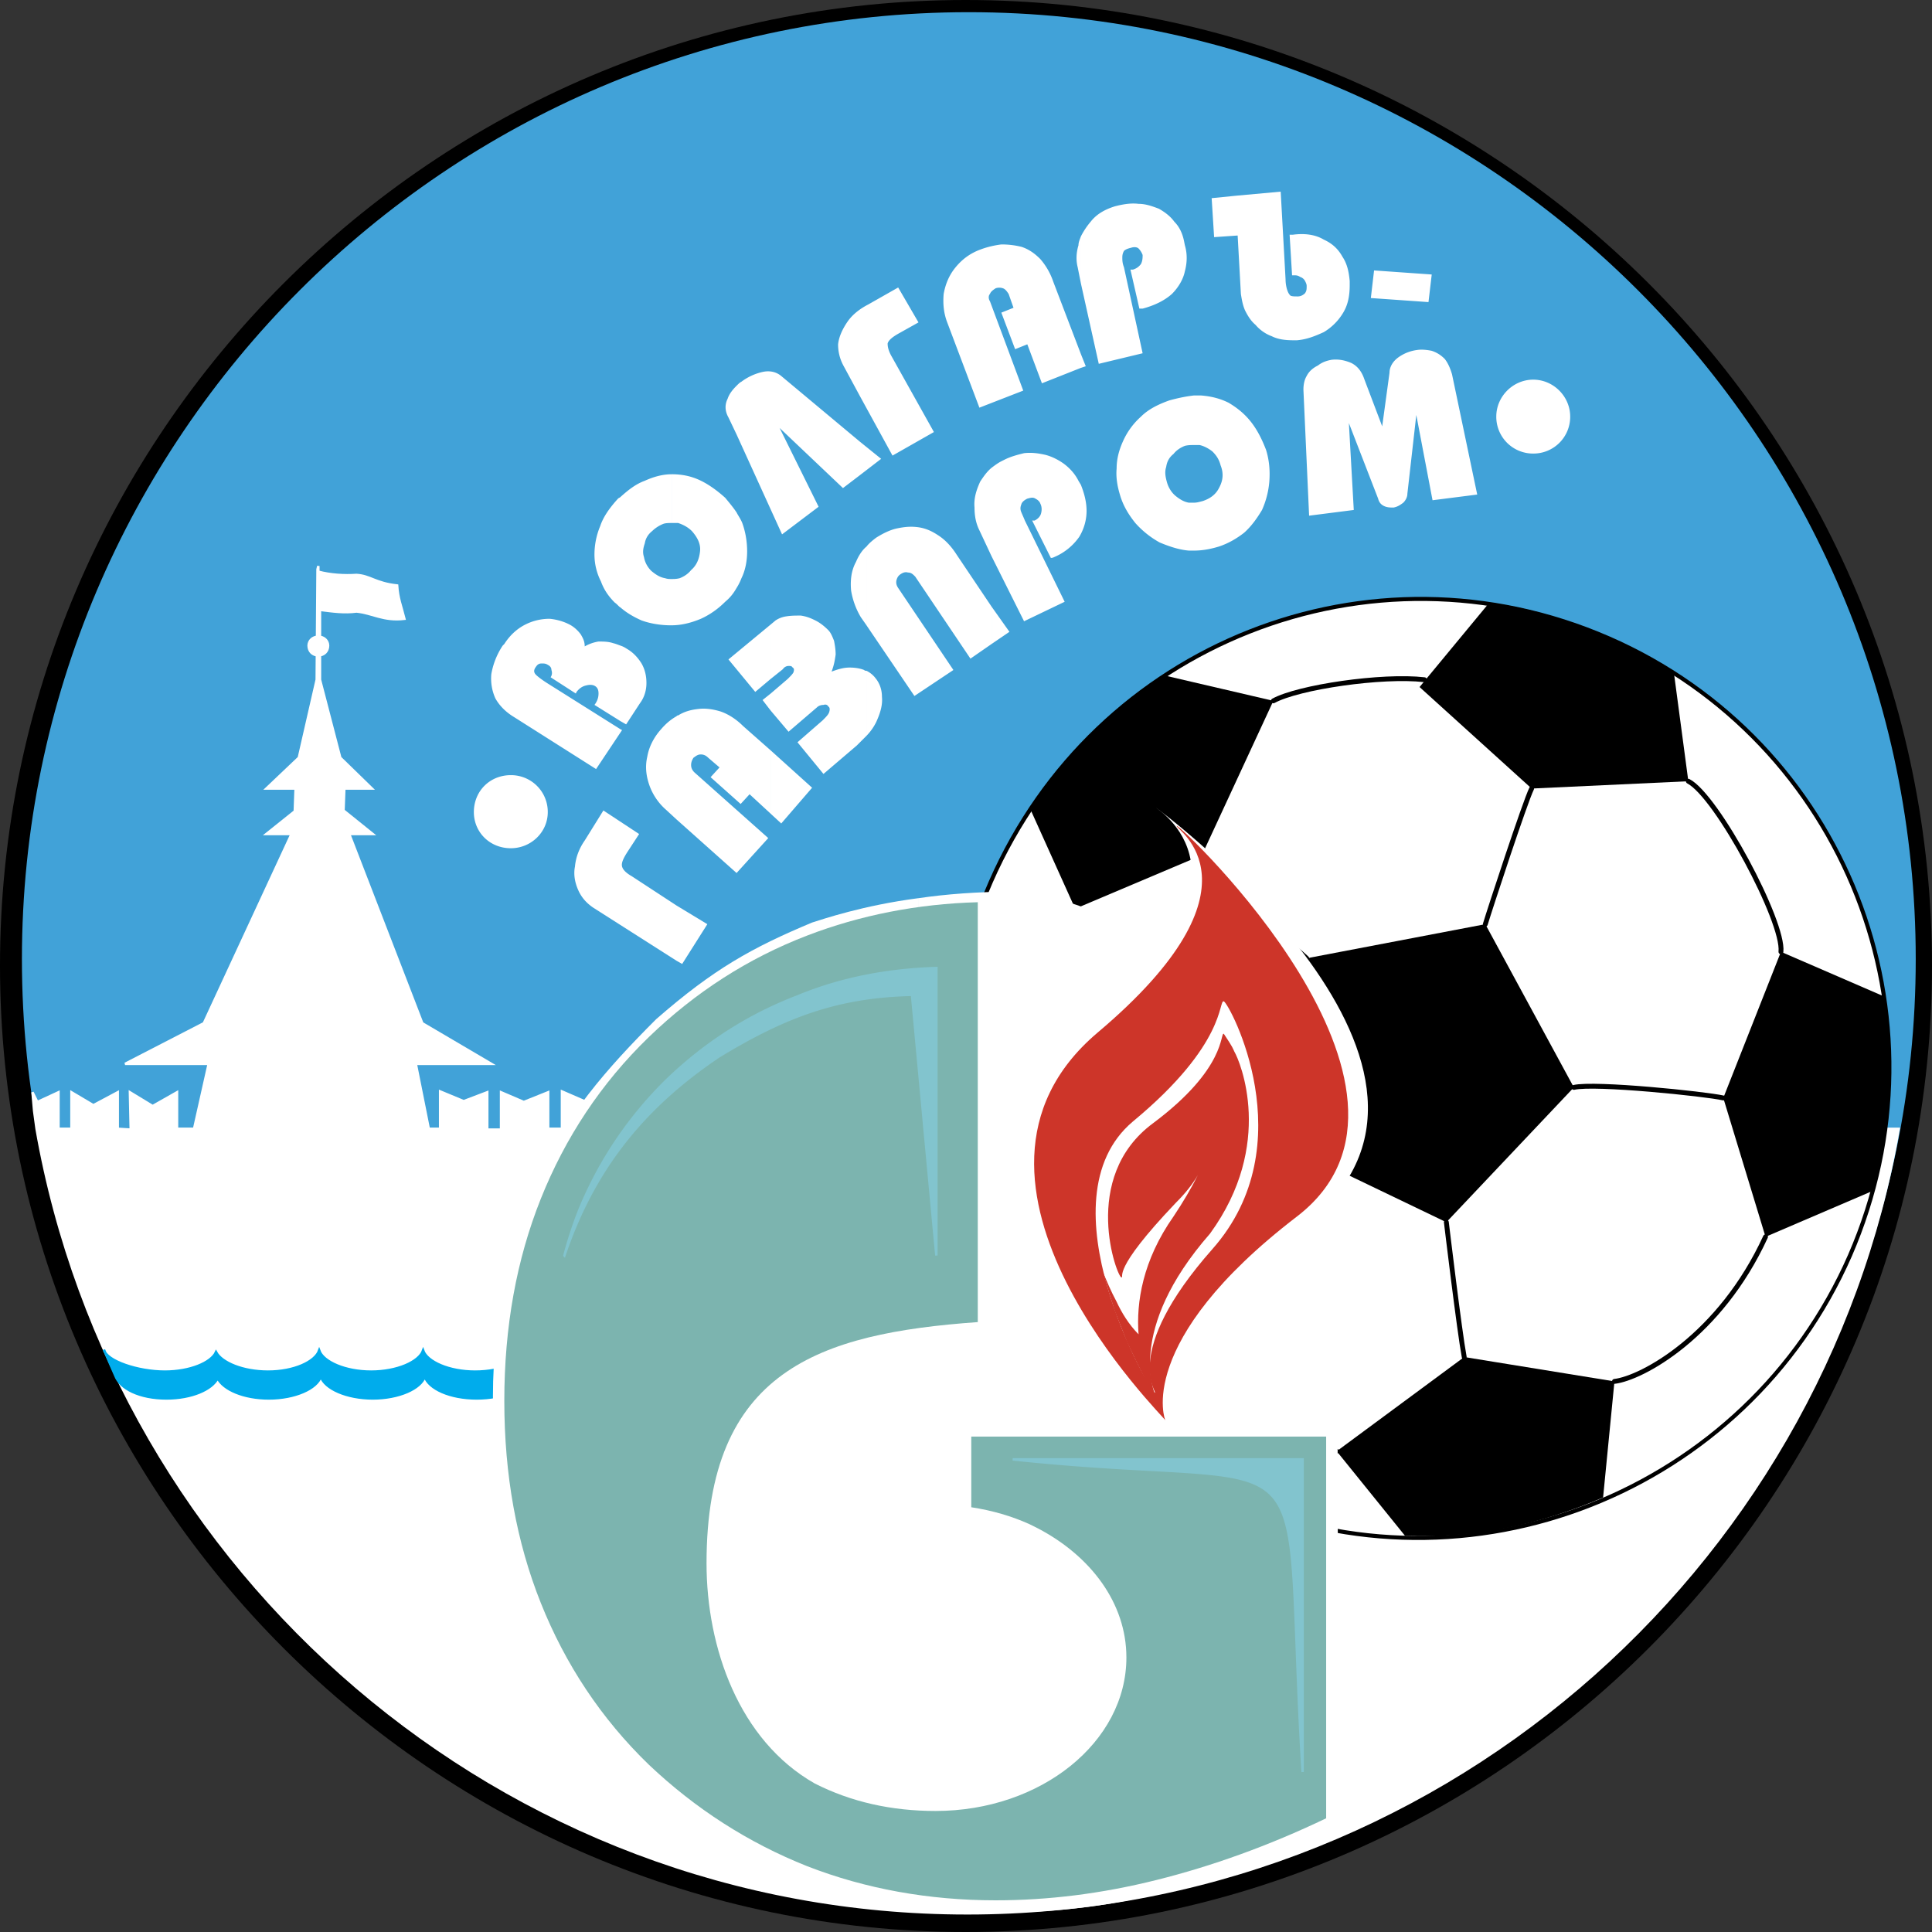 <svg xmlns="http://www.w3.org/2000/svg" width="2500" height="2500" viewBox="0 0 211.446 211.446"><rect x="0" y="0" width="211.446" height="211.446" fill="#333333" stroke="none"/><path fill="#0094d6" stroke="#0094d6" stroke-width=".267" d="M33.952 86.747h2.311v1.956h-2.311z"/><path d="M105.679 211.446c58.304 0 105.767-47.553 105.767-105.769S163.982 0 105.679 0C47.551 0 0 47.461 0 105.677s47.551 105.769 105.679 105.769z"/><path d="M106.033 208.601c57.062 0 103.633-46.573 103.633-103.633 0-57.061-46.571-103.634-103.633-103.634C48.973 1.333 2.399 47.906 2.399 104.967c0 57.06 46.574 103.634 103.634 103.634z" fill="#41a2d8"/><path d="M105.856 209.401c50.927 0 93.501-37.241 101.944-85.859H73.148v-4.176l-2.578 1.155-2.489-.979v4h-1.333v-4l-2.578 1.068-2.667-1.158v4.089h-1.51v-4l-2.667 1.068-2.489-1.068v4.089h-1.511v-4.089l-2.578.979-2.577-1.068v4.089h-1.244l-1.422-7.11h8.266l-7.555-4.444-7.999-20.709h2.577l-3.199-2.577.089-2.4h3.022l-3.466-3.377-2.222-8.533v-7.644c1.422.178 2.666.355 3.999.178 1.777.178 2.933 1.067 5.244.8-.356-1.422-.711-2.222-.8-3.644-2.4-.267-2.933-1.067-4.444-1.156-1.333.089-2.844 0-4.177-.355v-.622l-.089.355-.089 12.088-1.955 8.533-3.556 3.377h3.2l-.089 2.488-3.111 2.489h2.755l-9.599 20.709-8.621 4.444h9.154l-1.6 7.11h-1.867v-4l-2.666 1.512-2.489-1.512.089 4.089-1.422-.089v-4l-2.667 1.422-2.399-1.422v4h-1.42v-4l-2.311 1.068-.533-1.068.178 2.044.267 1.957c8.532 48.619 51.017 85.859 101.856 85.859z" fill="#fff" stroke="#fff" stroke-width=".267"/><path d="M57.861 147.718c-.533 1.333-2.933 2.399-5.866 2.399-2.844 0-5.244-1.066-5.688-2.31-.444 1.244-2.844 2.31-5.688 2.31s-5.244-1.066-5.688-2.31c-.444 1.244-2.755 2.31-5.6 2.31-2.755 0-5.066-.977-5.688-2.131-.534 1.155-2.844 2.131-5.6 2.131-2.933 0-6.399-1.155-6.666-2.399l1.245 2.845c.533 1.423 2.666 2.488 5.599 2.488 2.755 0 4.978-.979 5.6-2.223.622 1.244 2.844 2.223 5.6 2.223 2.844 0 5.244-1.065 5.688-2.399.444 1.333 2.844 2.399 5.688 2.399 2.845 0 5.244-1.065 5.688-2.399.445 1.333 2.755 2.399 5.688 2.399 2.934 0 5.333-1.065 5.689-2.488v-2.845z" fill="#00acec" stroke="#00acec" stroke-width=".267"/><path d="M202.467 137.408c-11.375 25.952-41.684 37.952-67.636 26.664-26.042-11.375-37.685-41.773-26.398-67.548 11.466-26.131 41.508-38.041 67.638-26.664 25.863 11.287 37.774 41.417 26.396 67.548z" fill="#fff" stroke="#000" stroke-width=".444"/><path d="M158.295 133.765l-18.131-8.711 2.843-20.176 19.553-3.732 9.69 17.864zM153.762 168.072l-7.467-9.244 13.955-10.31 16.443 2.667-1.244 12.708c-6.845 2.935-13.955 4.533-21.687 4.179zM106.389 132.432l5.778-9.601 13.864 10.756 3.199 15.464-11.732 2.399c-5.331-5.777-8.886-11.375-11.109-19.018zM127.542 73.948l11.821 2.755-7.822 16.887-13.866 5.866-4.888-10.844c3.913-5.954 9.068-10.931 14.755-14.664zM183.182 73.503l1.598 11.999-17.152.8-12.267-11.11 7.645-9.244c4.444.622 8.977 1.955 13.065 3.822 2.31.979 4.977 2.312 7.111 3.733zM205.044 130.298l-11.819 5.066-4.622-15.199 6.31-15.998 11.288 4.888.089.267c1.067 7.021.623 13.866-1.246 20.976z"/><path d="M176.693 151.185c3.021-.356 11.554-4.979 16.532-15.821M160.25 148.518c-.533-2.845-1.955-14.753-1.955-14.753M126.031 133.587c1.601-1.866 12.979-8.443 14.133-8.533M172.25 119.01c2.31-.533 14.398.711 16.354 1.155M143.007 104.878c-2.31-2.044-10.488-9.599-11.465-11.288M162.56 101.146c.446-1.511 4.356-13.421 5.068-14.843M194.914 104.167c.354-3.289-7.021-17.064-10.134-18.665M146.295 158.828c-2.488-1.065-13.688-2.756-17.065-9.777M112.167 122.831c-1.333-3.378 1.956-16.886 5.51-23.375M139.364 76.703c2.755-1.511 11.91-2.844 16.532-2.311" fill="none" stroke="#000" stroke-width=".533" stroke-linecap="round" stroke-linejoin="round"/><path d="M34.841 71.726c.622 0 1.066-.444 1.066-1.067 0-.533-.444-.978-1.066-.978-.623 0-1.067.445-1.067.978 0 .623.444 1.067 1.067 1.067z" fill="#fff" stroke="#fff" stroke-width=".267"/><g><path d="M146.474 199.714c-6.577 3.199-12.708 5.777-19.021 7.375-6.31 1.601-12.176 2.223-18.131 2.223-3.021 0-5.954-.178-8.799-.533v-11.911h2.045c6.044.179 17.954-2.577 19.731-14.131.622-6.577-4.089-11.377-8.089-14.044-3.91-2.044-6.309-2.133-8.62-2.488v-13.244h3.555v-6.667c-3.022.089-5.955.268-8.622.622V98.301c3.022-.444 6.488-.711 10.222-.711 10.932.8 21.509 8.266 29.242 19.732 6.488 10.664 6.22 25.508 6.398 35.64l.089 46.752zm-45.952 9.065c-4.177-.622-8.265-1.512-12.265-3.2-6.755-2.667-12.888-6.488-18.221-11.645-5.51-5.42-8.977-10.488-11.91-17.685-2.755-7.113-4.177-14.845-4.177-23.467 0-8.619 1.956-16.44 4.71-23.553 3.2-7.11 7.732-12.265 13.154-17.686 6.311-5.511 10.488-7.822 17.065-10.577 1.155-.355 5.51-1.867 11.643-2.667v48.617c-13.154 1.69-21.687 7.377-21.687 25.508.445 12.711 7.555 23.464 21.687 24.443v11.912z" fill="#fff"/><path d="M145.14 199.002c-6.31 3.021-12.532 5.244-18.574 6.753-6.044 1.512-11.911 2.223-17.6 2.223-7.287 0-14.22-1.244-20.62-3.732-6.488-2.578-12.265-6.312-17.332-11.11-5.244-5.068-9.154-11.021-11.82-17.688-2.667-6.667-4-14.044-4-22.131 0-8.089 1.333-15.466 4-22.133 2.666-6.664 6.577-12.62 11.82-17.686 5.066-4.889 10.844-8.622 17.332-11.11 5.778-2.223 12.088-3.467 18.665-3.645v45.952c-17.419 1.244-29.685 5.333-29.685 26.396 0 9.244 3.555 19.377 11.82 24.088 4 2.042 8.444 3.021 13.244 3.021 11.554 0 20.887-7.556 20.887-16.798 0-5.955-3.911-11.11-9.69-14.133l-.888-.443c-1.956-.89-4.088-1.512-6.399-1.866v-7.732h38.839v41.774z" fill="#7cb4af"/><path d="M61.771 137.408a45.004 45.004 0 0 1 1.6-4.89 42.464 42.464 0 0 1 9.688-14.398c4.177-3.998 8.888-7.021 14.221-9.065 4.71-1.955 9.776-2.933 15.198-3.11v31.463l-2.667-28.53c-8.088.177-13.865 2.311-21.153 6.754-7.11 4.8-13.331 11.199-16.887 21.776zM142.563 193.935c-2.399-39.196 3.643-30.485-31.729-34.217h31.729v34.217z" fill="#82c4ce" stroke="#82c4ce" stroke-width=".267"/><g><path d="M127.986 156.518c0 .089-4.708-5.956 15.643-23.11 20.354-17.154-16.887-44.884-17.062-44.973-.179 0 12.708 7.377-7.556 23.998-20.178 16.71 9.064 43.996 8.975 44.085z" fill="#fff"/><path d="M127.542 155.45c0 .089-3.557-8.532 14.398-22.309 17.955-13.774-12.887-43.017-13.154-42.75-.266.266 10.488 6.488-8.711 22.664-19.108 16.264 7.556 42.219 7.467 42.395z" fill="#cd3529"/><path d="M126.387 152.429c.354 0-3.821-4.268 6.31-15.732 10.133-11.464 1.866-26.841 1.244-27.107-.622-.179.356 4.621-9.956 13.153-10.219 8.621 1.959 29.686 2.402 29.686z" fill="#fff"/><path d="M126.387 152.607c.089-.089-3.289-6.934 6.045-17.598 7.11-9.777 3.289-18.845 2.664-19.91-.176-.355-.087-.355-1.155-1.955-.444-.179.356 3.731-7.732 9.776-8.089 5.955-3.911 16.976-3.467 16.887.356-.089-1.244-.622 5.955-8.176.979-.979 1.779-1.955 2.401-3.023-.711 1.422-1.601 2.934-2.667 4.533-3.378 4.8-4.089 9.422-3.822 12.89-1.068-1.068-1.868-2.401-2.401-3.557-.622-1.155-1.065-2.22-1.509-3.289l.709 2.401.622 1.956 1.333 3.375.979 2.044 1.066 2.134c.268.533.801 1.245.979 1.512z" fill="#cd3529"/></g></g><g fill="#fff"><path d="M167.804 49.506a3.888 3.888 0 0 0 3.911-3.911c0-2.133-1.777-3.911-3.911-3.911-2.132 0-3.911 1.778-3.911 3.911a3.89 3.89 0 0 0 3.911 3.911zM55.906 92.701c2.133 0 3.911-1.688 3.911-3.821a3.888 3.888 0 0 0-3.911-3.911c-2.223 0-3.911 1.688-3.911 3.911 0 2.133 1.688 3.821 3.911 3.821z" stroke="#fff" stroke-width=".267"/><path d="M130.652 60.26v-5.244c.357 0 .622-.089.979-.178.801-.267 1.422-.711 1.777-1.422.444-.8.533-1.6.179-2.489-.179-.711-.533-1.155-.89-1.511-.444-.355-.977-.622-1.423-.711h-.622v-5.422h.801c1.155.089 2.134.356 3.021.8.89.533 1.69 1.155 2.401 2.044.711.888 1.244 1.955 1.688 3.11.357 1.155.446 2.311.357 3.466a9.491 9.491 0 0 1-.8 3.111c-.533.889-1.155 1.777-1.956 2.489-.8.622-1.69 1.155-2.756 1.511-.889.269-1.777.446-2.756.446zm12.622-3.822l-.622-13.776c0-.533.089-1.066.354-1.511.268-.534.711-.889 1.244-1.156.446-.355.979-.533 1.512-.622.801-.089 1.512.088 2.134.355.711.355 1.155.978 1.423 1.777l1.955 5.155.801-5.866c0-.622.354-1.244.976-1.689a4.49 4.49 0 0 1 2.044-.8c.533-.088 1.155 0 1.599.089.535.178.979.444 1.423.889.356.445.622 1.067.8 1.689l2.756 13.154-4.89.623-1.777-9.333-.977 8.621c0 .356-.178.711-.446.978-.354.266-.622.444-1.065.533-.357 0-.711 0-1.068-.178-.354-.178-.533-.444-.622-.8l-3.2-8.266.535 9.51-4.889.624zm-12.622-13.154v5.422c-.265 0-.622 0-.976.089-.446.178-.89.444-1.244.889-.446.355-.711.8-.801 1.422-.178.533-.089 1.066.089 1.689.178.622.533 1.155.977 1.51.446.355.89.623 1.422.711h.533v5.244h-.533c-1.065-.088-2.134-.444-3.199-.889a10.106 10.106 0 0 1-2.667-2.132c-.711-.889-1.333-1.867-1.688-3.111-.268-.889-.446-1.866-.357-2.844 0-1.067.268-2.044.711-3.022a7.907 7.907 0 0 1 1.956-2.666c.8-.8 1.866-1.333 3.11-1.777.98-.268 1.869-.446 2.667-.535zm-22.13 27.197v-4.089l1.955 2.756-1.955 1.333zm0-9.599l3.555 7.111 4.444-2.133-4.355-8.888c-.178-.444-.355-.8-.445-1.066-.089-.355 0-.533.089-.8.088-.177.267-.355.622-.533.355-.089.622-.178.889 0 .178.088.443.267.533.533.178.356.178.711.089 1.067-.089.355-.357.622-.711.8h-.267l2.044 4.088c.089 0 .179 0 .357-.088a6.356 6.356 0 0 0 2.753-2.222c.535-.889.8-1.866.8-2.844 0-.978-.265-1.955-.622-2.844l-.265-.444c-.357-.711-.89-1.333-1.601-1.867-.622-.444-1.333-.8-2.044-.978-.8-.178-1.511-.267-2.31-.178-.711.178-1.423.355-2.134.711l-.354.178c-.355.178-.711.444-1.067.71v9.687zm0-9.688v9.688l-1.333-2.844c-.355-.711-.534-1.511-.534-2.489-.088-.978.178-1.867.623-2.844.356-.533.71-1.066 1.244-1.511zm0 15.199l-3.823-5.688c-.622-.978-1.332-1.688-2.043-2.133-.8-.533-1.512-.8-2.311-.888-.8-.089-1.512 0-2.311.178-.711.178-1.423.533-2.134.978-.356.267-.799.622-1.066.978v8.621l5.244 7.732 4.266-2.844L98.3 64.35c-.177-.266-.266-.533-.177-.889.088-.267.177-.444.444-.622.266-.178.534-.267.8-.178.355 0 .533.178.799.445l6.044 8.977 2.311-1.6v-4.09h.001zM94.835 80.525v-7.111c.356.178.71.445.978.801.444.533.711 1.244.711 2.044.088.889-.178 1.777-.623 2.755a5.853 5.853 0 0 1-1.066 1.511zm0-20.709v8.621l-.622-.889a8.266 8.266 0 0 1-1.067-2.933c-.089-1.066 0-2.133.533-3.111.266-.622.622-1.244 1.156-1.688zm0 13.598c-.089 0-.178 0-.266-.088-.445-.178-.979-.266-1.601-.266s-1.244.178-1.956.444c.268-.711.356-1.244.445-1.867 0-.533-.089-1.066-.177-1.51-.178-.445-.355-.889-.623-1.156-.444-.445-.889-.8-1.421-1.067-.533-.266-.978-.444-1.6-.533-.533 0-1.066 0-1.6.089a2.83 2.83 0 0 0-1.156.444l-.533.445v5.955l1.333-1.066a.771.771 0 0 1 .623-.356c.177 0 .355 0 .444.178.178.088.178.266.089.533-.089.178-.356.445-.622.711l-1.866 1.6v1.867l1.955 2.311 3.11-2.667c.179-.178.445-.266.711-.266.266-.089.445 0 .533.177.178.089.178.355.089.623-.089.266-.356.533-.711.888l-2.754 2.4 2.844 3.466 3.644-3.111 1.067-1.066v-7.112h-.001zM84.347 89.058v-6.933l4.533 4.088-3.378 3.911-1.155-1.066zM74.659 105.5l-.622-.355v-6.044l3.377 2.045-2.755 4.354zm9.688-37.151v5.955l-1.689 1.422-2.933-3.555 4.622-3.822zm0 7.554v1.867l-.889-1.156.889-.711zm0 6.222l-3.022-2.666c-.8-.801-1.689-1.333-2.489-1.601-.888-.267-1.688-.355-2.399-.267-.8.089-1.511.267-2.222.711-.089 0-.089 0-.178.089V89.68l6.577 5.866 3.466-3.822-8.088-7.199c-.267-.267-.355-.533-.355-.8s.088-.533.267-.8c.267-.178.444-.356.8-.356.267 0 .533.089.8.356l1.245 1.066-.978 1.066 3.289 2.933.978-1.066 2.311 2.133v-6.932zm-10.31 23.02l-9.066-5.777c-.8-.533-1.333-1.155-1.689-1.955-.355-.801-.533-1.689-.355-2.578.088-.978.444-1.956 1.066-2.844l2.044-3.289 3.911 2.577-1.333 2.044c-.444.711-.622 1.156-.534 1.511.089.355.444.711 1.067 1.067l4.889 3.199v6.045zm0-26.753c-.623.355-1.156.8-1.689 1.422-.8.889-1.333 1.955-1.511 3.022-.267 1.155-.088 2.222.267 3.199a6.416 6.416 0 0 0 1.777 2.578l1.156 1.067V78.392zM118.298 40.262v-1.51l.533 1.333-.533.177zm0-9.243l1.956 8.799 4.8-1.155-2.044-9.421c-.179-.444-.179-.8-.179-1.066 0-.355.089-.533.179-.711.178-.178.443-.267.8-.355.265-.089.622-.089.8.088.176.178.354.445.444.711 0 .267 0 .622-.178.978a1.626 1.626 0 0 1-.89.622h-.265l.977 4.267h.357c1.333-.356 2.399-.889 3.199-1.6.711-.711 1.244-1.6 1.423-2.489.265-.978.265-1.955 0-2.844l-.089-.445c-.178-.888-.533-1.6-1.066-2.133-.446-.622-1.068-1.066-1.69-1.422-.711-.266-1.422-.533-2.221-.533-.711-.089-1.422 0-2.223.178l-.357.089c-1.155.355-2.042.888-2.664 1.688a8.307 8.307 0 0 0-1.068 1.601v5.153h-.001zm16.976-9.599l4.89-.445.533 9.6c0 .444.089.889.179 1.156.089.266.176.444.354.622.179.089.444.089.801.089.354 0 .622-.178.8-.355.176-.267.176-.444.176-.8 0-.178-.087-.355-.176-.533a.917.917 0 0 0-.535-.445c-.265-.178-.444-.178-.709-.178h-.178l-.268-4.443h.357c1.333-.178 2.488 0 3.377.533.977.445 1.599 1.067 2.042 1.867.535.8.711 1.689.8 2.667v.444c0 1.155-.178 2.133-.711 3.021a6.122 6.122 0 0 1-2.131 2.133c-.979.445-1.868.8-2.934.889h-.354c-.89 0-1.69-.089-2.401-.444a4.287 4.287 0 0 1-1.777-1.245c-.533-.444-.89-1.066-1.155-1.6-.268-.622-.357-1.244-.446-1.778l-.354-6.399-2.577.178-.268-4.266 2.665-.268zm14.756 11.199l.354-3.021 6.31.444-.354 3.021-6.31-.444zm-31.732-6.755v5.155l-.354-1.778c-.178-.711-.178-1.511.089-2.399 0-.356.176-.711.265-.978zm0 12.888l-3.021-7.911a7.385 7.385 0 0 0-1.422-2.489c-.622-.622-1.245-1.066-2.044-1.333a8.99 8.99 0 0 0-2.222-.266c-.711.089-1.512.266-2.223.533-1.244.444-2.132 1.155-2.844 2.044-.711.889-1.067 1.867-1.244 2.844-.089 1.066 0 2.044.356 3.022l3.555 9.421 4.799-1.867-3.644-9.777c-.177-.266-.177-.622 0-.8.089-.267.355-.444.622-.622.268-.089.534-.089.801 0 .266.089.445.355.622.622l.533 1.511-1.332.533 1.51 4 1.333-.534 1.6 4.267 4.265-1.689v-1.509zM94.124 51.995v-3.644l2.311 1.866-2.311 1.778zm0-8.622l3.555 6.489 4.533-2.578-4.622-8.266c-.356-.622-.444-1.066-.444-1.422.088-.355.533-.711 1.155-1.067l2.222-1.244-2.222-3.822-3.289 1.867a7.791 7.791 0 0 0-.888.533v9.51zm0-9.51v9.51l-1.778-3.289c-.444-.8-.622-1.6-.622-2.4.089-.8.445-1.6.978-2.399.355-.533.8-.977 1.422-1.422zm0 14.488l-8.622-7.199c-.533-.444-1.244-.622-2.044-.444s-1.6.533-2.311 1.066c-.178.089-.355.266-.533.444v5.333l4.978 10.932 4-3.022-4.267-8.622 6.933 6.578 1.866-1.422v-3.644zm-13.51 15.998v-8.265c.178.355.445.71.623 1.155.355.978.533 2.044.533 3.11 0 .978-.178 2.044-.622 2.933a5.945 5.945 0 0 1-.534 1.067zm0-22.131v5.333l-.889-1.867c-.355-.622-.444-1.333-.089-2.044.178-.534.533-.978.978-1.422zm0 13.865v8.265c-.355.622-.711 1.066-1.244 1.511-.8.8-1.689 1.422-2.667 1.866-1.066.445-2.133.711-3.2.711V63.37c.267 0 .534 0 .889-.089.445-.177.889-.444 1.245-.889.622-.533.889-1.244.978-2.044.089-.8-.267-1.511-.889-2.222-.444-.444-.978-.711-1.51-.889h-.711v-5.333c1.066 0 2.044.178 3.022.622.978.445 1.956 1.155 2.844 1.955.443.536.888 1.069 1.243 1.602zm-12.71 14.576c.267.089.445.178.711.355.622.356 1.155.889 1.6 1.6.355.623.534 1.333.534 2.133 0 .711-.178 1.511-.711 2.222l-1.511 2.311-.622-.355v-8.266h-.001zm0 9.155l.178.089-.178.267v-.356zm5.599-27.908v5.333c-.266 0-.622 0-.889.088a3.732 3.732 0 0 0-1.244.8c-.444.355-.711.8-.8 1.333-.178.534-.266.978-.089 1.511.089.533.355 1.066.8 1.511.533.444.978.711 1.511.8.267.089.445.089.711.089v5.066h-.089c-1.066 0-2.222-.178-3.2-.534-.8-.355-1.6-.8-2.311-1.422V54.395c.889-.8 1.689-1.422 2.667-1.778.978-.445 1.956-.711 2.933-.711zm-8.266 32.263l-8.976-5.689c-.889-.533-1.601-1.244-2.044-2.044a5.277 5.277 0 0 1-.444-2.667 8.157 8.157 0 0 1 1.244-3.111l.178-.178c.622-.978 1.422-1.688 2.311-2.133a5.841 5.841 0 0 1 2.667-.623c.888.089 1.688.356 2.31.711.445.266.8.622 1.067.978.267.444.444.8.444 1.333a4.392 4.392 0 0 1 1.511-.534c.533 0 1.066 0 1.6.178.356.089.534.178.8.267v8.266l-2.844-1.777c.355-.445.444-.889.444-1.245 0-.356-.089-.622-.355-.8-.267-.178-.622-.178-.978-.089-.444.089-.8.355-1.066.71l-.089.178-2.755-1.778c.178-.266.178-.533.089-.8 0-.266-.177-.444-.355-.533-.267-.178-.445-.178-.711-.178s-.444.089-.622.356c-.267.355-.267.622 0 .889.178.178.622.533 1.333.978l7.91 4.977v.355l-2.669 4.003zm2.667-29.774v12.087c-.178-.089-.355-.355-.622-.533-.622-.622-1.155-1.333-1.511-2.311a6.5 6.5 0 0 1-.711-2.933c0-.978.177-2.044.622-3.111.355-1.066 1.066-2.044 1.956-3.021.088-.09.177-.09.266-.178z"/></g></svg>

